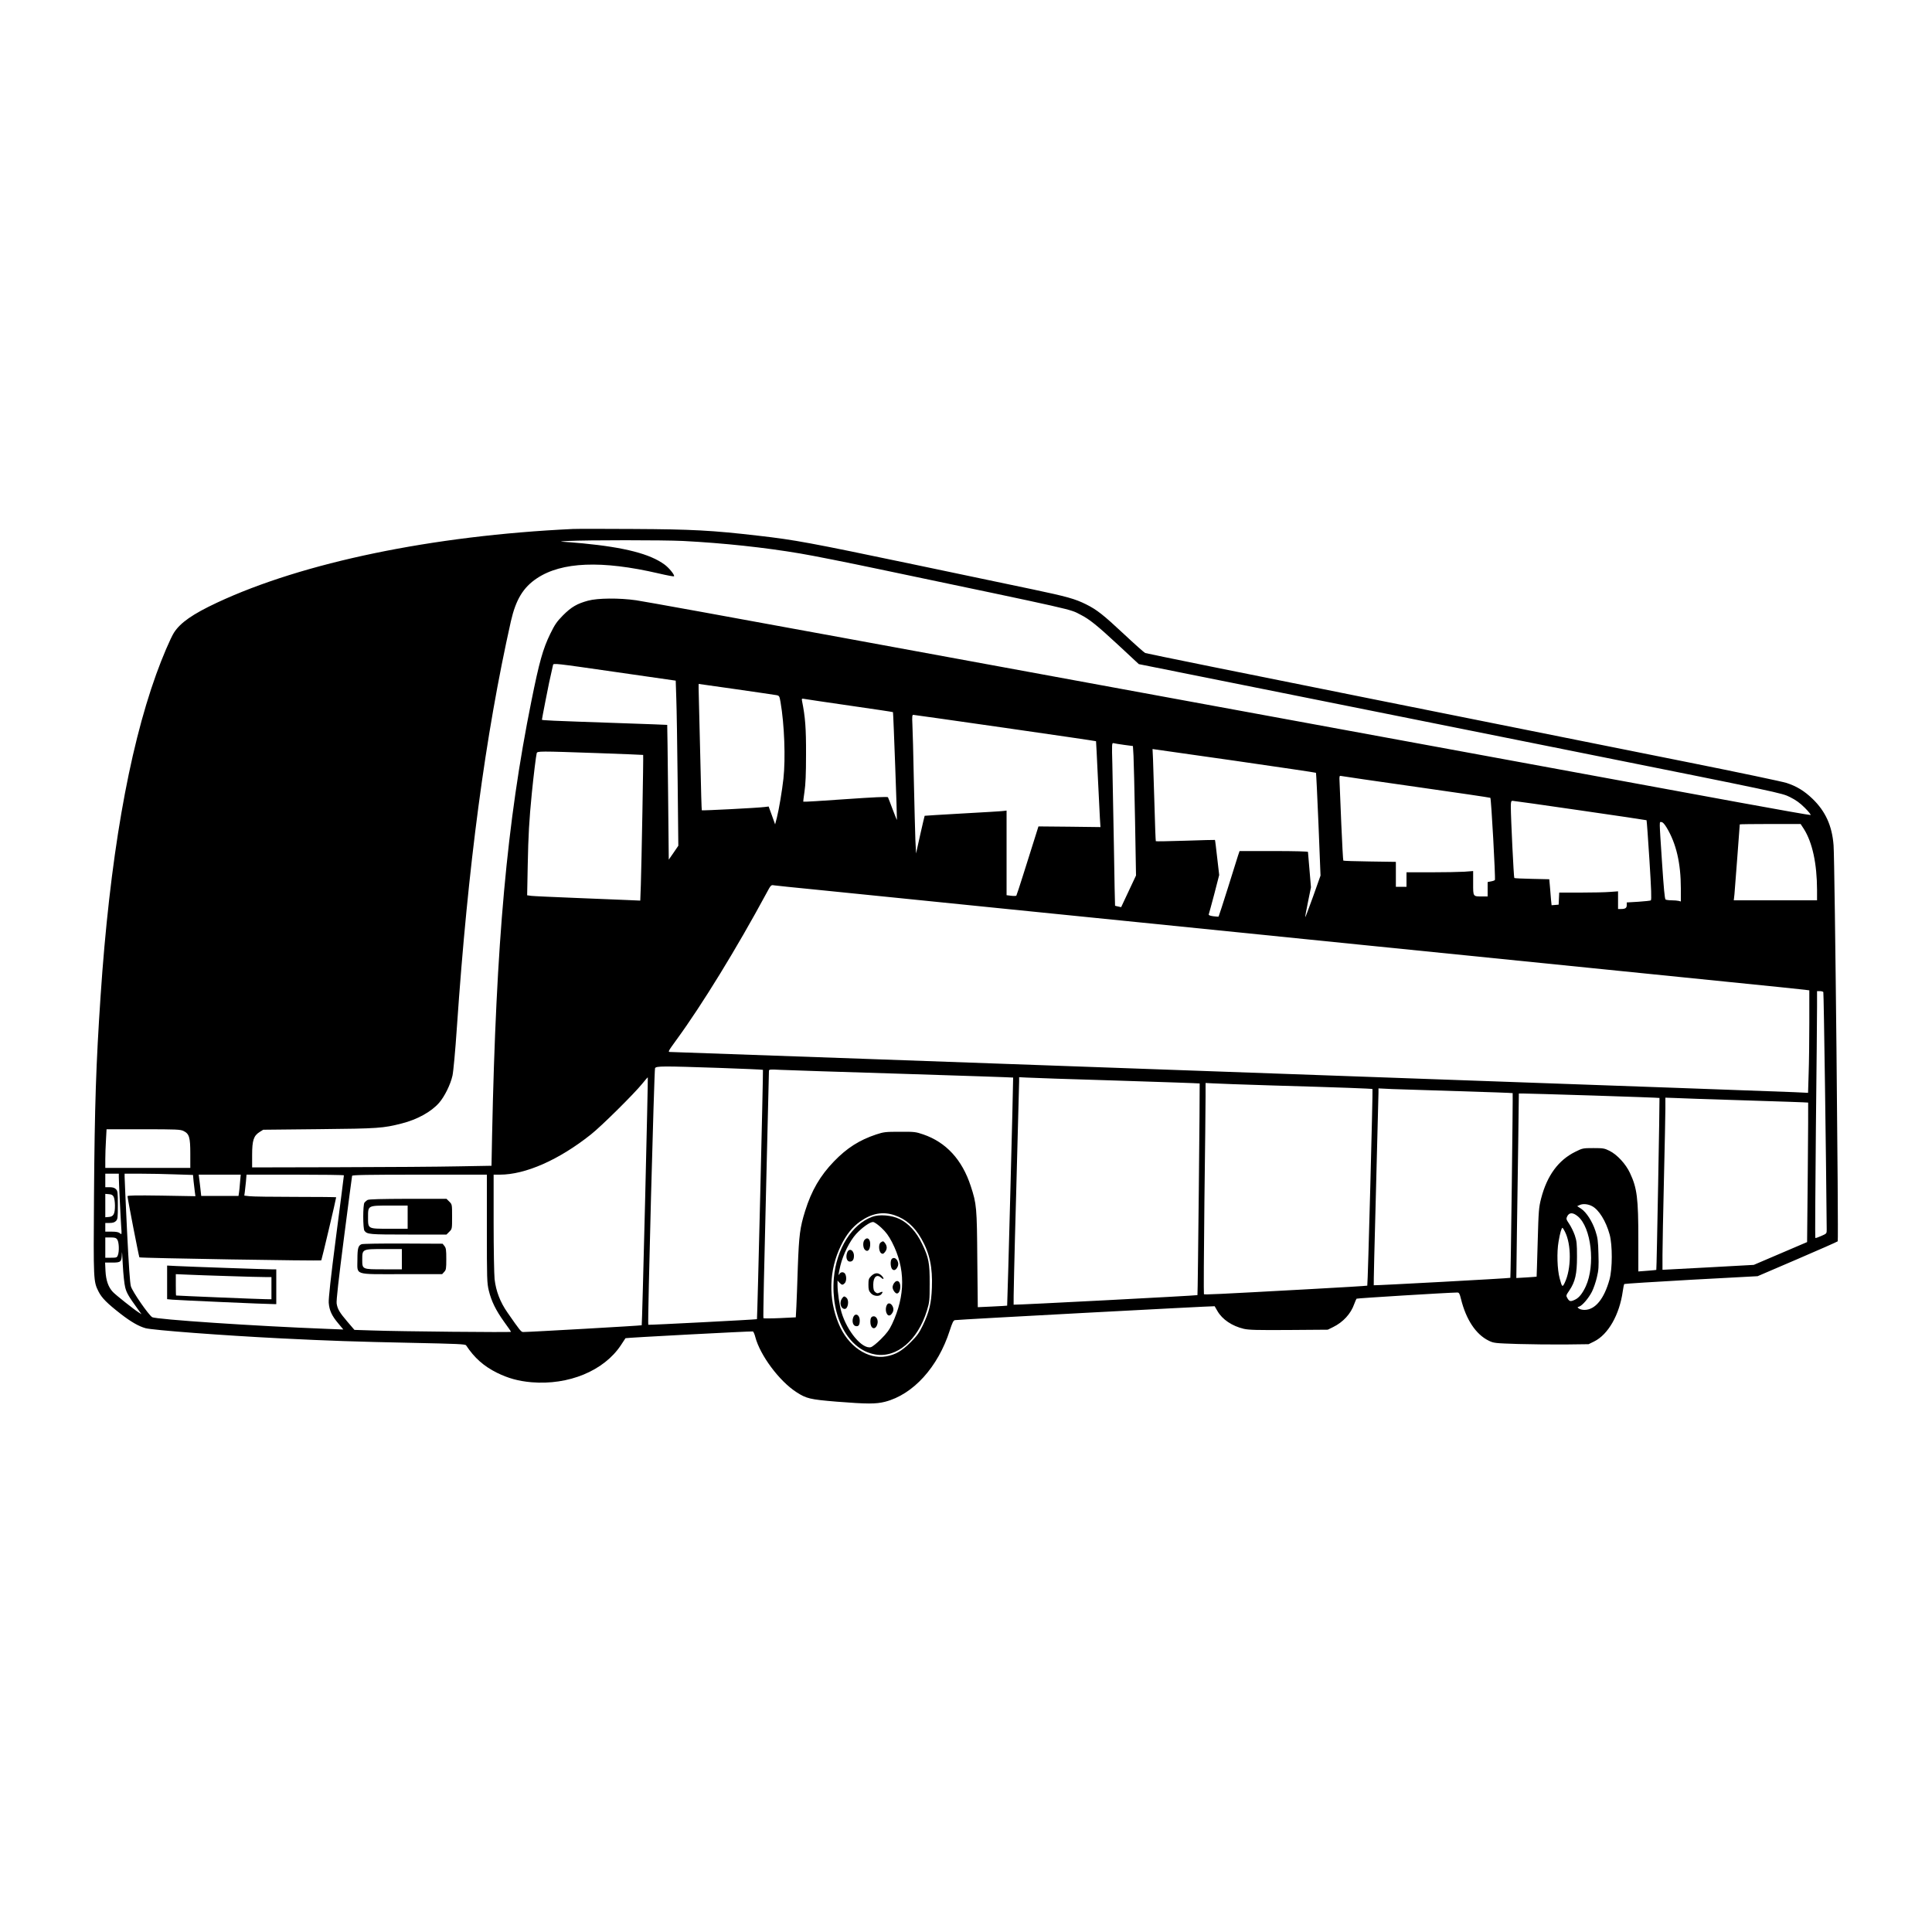 <?xml version="1.0" encoding="UTF-8" standalone="yes"?>
<svg version="1.0" xmlns="http://www.w3.org/2000/svg" width="100mm" height="100mm" viewBox="0 0 2000 2000" preserveAspectRatio="xMidYMid meet">
  <g transform="translate(0,2000) scale(0.1,-0.1)" fill="#000000" stroke="none">
    <path d="M5930 14524 c-1452 -68 -2793 -346 -3684 -763 -252 -118 -379 -207
-445 -310 -35 -55 -122 -258 -184 -431 -288 -799 -482 -1922 -576 -3335 -47
-700 -61 -1122 -68 -2067 -6 -874 -6 -883 47 -988 33 -66 89 -122 229 -231
107 -83 186 -128 256 -148 75 -21 808 -76 1405 -106 504 -25 770 -34 1351 -46
474 -10 555 -13 564 -26 86 -130 183 -216 320 -284 116 -57 221 -86 357 -98
384 -32 749 118 925 383 26 39 48 72 48 73 1 5 1309 74 1319 70 6 -3 18 -29
25 -58 49 -188 248 -456 425 -570 103 -67 140 -76 417 -99 318 -25 405 -25
501 -1 291 75 548 358 670 738 26 80 37 104 53 107 27 6 2686 148 2689 144 1
-2 14 -24 29 -50 50 -87 151 -155 273 -184 54 -12 135 -14 467 -12 l402 3 55
27 c104 51 184 138 219 239 10 27 21 52 24 55 5 5 933 62 1043 64 18 0 24 -10
38 -67 53 -214 154 -366 286 -431 53 -26 62 -27 305 -35 137 -4 358 -6 490 -5
l240 3 57 28 c146 72 263 277 297 521 5 37 12 71 16 74 3 3 315 23 693 44
l687 37 410 176 c226 97 414 180 419 185 10 10 -30 3940 -43 4100 -15 201 -84
352 -218 481 -84 81 -166 131 -269 164 -43 14 -495 109 -1004 211 -509 102
-1980 397 -3270 655 -1290 258 -2354 474 -2365 479 -11 5 -110 93 -220 196
-215 201 -280 252 -392 308 -115 57 -197 80 -558 156 -187 39 -745 156 -1240
260 -1060 222 -1216 251 -1592 294 -482 56 -691 67 -1298 70 -302 2 -584 2
-625 0z m1140 -124 c424 -22 843 -67 1215 -130 127 -21 498 -95 825 -164 2070
-434 1959 -409 2075 -469 93 -47 172 -111 389 -312 l215 -200 1208 -242 c664
-133 2162 -433 3328 -667 2110 -423 2120 -425 2204 -467 62 -31 103 -60 155
-112 39 -39 65 -72 59 -74 -6 -2 -341 57 -744 131 -404 74 -1569 288 -2589
476 -1020 187 -1963 361 -2095 385 -249 46 -1184 218 -4595 844 -1108 204
-2069 378 -2135 387 -174 25 -398 23 -497 -4 -115 -31 -174 -66 -260 -152 -65
-66 -85 -96 -132 -192 -76 -156 -114 -292 -195 -695 -254 -1260 -365 -2490
-407 -4499 l-6 -312 -342 -6 c-187 -4 -745 -8 -1239 -9 l-897 -2 0 129 c0 152
16 199 78 238 l37 23 580 6 c612 6 662 10 854 59 161 41 304 120 386 213 56
64 118 188 139 282 9 40 29 253 46 505 114 1666 294 3019 559 4200 51 223 127
349 270 444 256 170 669 187 1259 50 85 -20 156 -33 159 -30 11 11 -50 87 -98
122 -150 110 -411 177 -844 219 -87 8 -183 16 -214 17 -31 1 -4 5 59 8 200 10
987 10 1190 0z m-69 -1630 c4 -102 10 -487 14 -855 l7 -670 -49 -72 -50 -72
-7 697 c-4 383 -8 697 -9 698 -1 1 -218 9 -482 18 -754 26 -815 29 -815 36 0
4 16 90 36 191 30 157 44 221 79 375 4 20 13 19 637 -71 l633 -91 6 -184z
m620 95 c211 -30 398 -58 416 -61 30 -6 32 -9 43 -72 40 -230 53 -582 30 -793
-14 -125 -46 -317 -68 -404 l-18 -69 -33 92 -34 93 -41 -5 c-65 -9 -646 -39
-651 -34 -2 2 -9 220 -14 483 -6 264 -13 558 -16 653 -3 94 -4 172 -2 172 2 0
176 -25 388 -55z m1178 -170 c244 -35 444 -65 445 -67 4 -5 44 -1113 41 -1116
-1 -2 -21 48 -45 111 -23 63 -45 118 -48 124 -5 7 -153 0 -439 -20 -238 -17
-434 -29 -437 -26 -2 2 4 49 12 104 11 72 16 179 16 385 1 272 -8 387 -41 552
-5 26 -4 28 23 23 16 -3 229 -35 473 -70z m1607 -230 c515 -74 939 -136 940
-138 1 -1 9 -159 18 -352 9 -192 19 -392 22 -443 l6 -94 -321 4 -321 3 -44
-140 c-25 -77 -75 -237 -112 -355 -37 -118 -70 -218 -73 -222 -3 -3 -27 -4
-53 -1 l-48 6 0 438 0 438 -32 -4 c-18 -3 -208 -14 -423 -26 -214 -12 -391
-23 -393 -24 -1 -1 -22 -89 -46 -196 l-43 -194 -7 140 c-3 77 -10 356 -16 620
-5 264 -12 524 -15 578 -4 78 -2 97 9 97 7 0 436 -61 952 -135z m1231 -176
l91 -12 6 -101 c3 -55 10 -357 16 -670 l10 -569 -77 -164 -77 -164 -31 7 c-16
3 -31 7 -32 8 -1 1 -7 280 -12 621 -6 341 -13 721 -16 843 -6 212 -5 223 12
219 10 -3 59 -11 110 -18z m1986 -289 c2 -3 14 -243 26 -535 l21 -529 -77
-217 c-43 -120 -80 -216 -81 -214 -2 2 10 72 28 157 l31 153 -15 178 c-9 98
-16 182 -16 188 0 5 -137 9 -354 9 l-354 0 -16 -47 c-8 -27 -56 -178 -106
-338 -50 -159 -93 -291 -95 -293 -2 -2 -27 -1 -55 3 -35 5 -50 11 -47 20 3 7
28 101 57 209 l51 198 -21 181 c-11 99 -21 181 -23 182 -1 1 -138 -2 -305 -8
-166 -5 -304 -8 -307 -5 -2 2 -9 170 -14 374 -6 203 -13 417 -15 475 l-5 105
844 -120 c464 -67 845 -123 848 -126z m-7438 204 c259 -9 471 -18 473 -19 4
-3 -17 -1136 -24 -1344 l-6 -164 -137 6 c-75 3 -318 13 -541 22 -223 9 -425
18 -449 21 l-44 6 6 311 c6 314 15 466 42 742 18 182 44 394 51 418 7 22 24
22 629 1z m8477 -350 c417 -59 761 -110 766 -113 9 -6 55 -838 47 -851 -3 -4
-21 -11 -40 -14 l-35 -7 0 -74 0 -75 -52 0 c-102 0 -98 -5 -98 138 l0 125 -92
-7 c-50 -3 -205 -6 -345 -6 l-253 0 0 -75 0 -75 -55 0 -55 0 0 129 0 129 -269
4 c-149 2 -272 6 -275 9 -3 3 -12 174 -21 380 -8 206 -16 402 -18 437 -3 59
-2 63 17 59 12 -3 362 -54 778 -113z m1696 -243 c375 -54 684 -100 687 -102 2
-3 16 -189 30 -414 19 -302 23 -410 14 -416 -6 -3 -65 -10 -130 -14 l-119 -7
0 -28 c0 -30 -15 -40 -61 -40 l-29 0 0 91 0 92 -82 -6 c-46 -4 -183 -7 -305
-7 l-222 0 -3 -62 -3 -63 -36 -3 -37 -3 -6 58 c-3 32 -8 92 -11 134 l-7 77
-178 4 c-98 2 -181 6 -184 9 -6 6 -36 623 -36 737 0 52 3 62 18 62 9 0 324
-44 700 -99z m895 -178 c99 -164 147 -369 147 -630 l0 -135 -22 6 c-13 3 -45
6 -73 6 -27 0 -56 4 -63 8 -9 6 -19 115 -37 388 -30 456 -29 414 -6 414 13 0
31 -19 54 -57z m1421 -15 c88 -140 135 -358 136 -630 l0 -108 -431 0 -431 0 7
63 c4 50 55 709 55 723 0 2 142 4 315 4 l315 0 34 -52z m-10224 -628 c223 -23
601 -61 840 -85 239 -24 750 -76 1135 -115 385 -39 943 -95 1240 -125 297 -30
1409 -143 2470 -250 1062 -108 2175 -220 2475 -250 300 -31 878 -89 1285 -130
407 -41 761 -77 788 -81 l47 -6 0 -332 c0 -183 -3 -422 -7 -531 l-6 -198 -146
7 c-80 4 -1845 67 -3921 141 -2076 74 -4655 166 -5730 205 -1075 38 -1967 70
-1982 70 -26 0 -23 5 67 129 263 360 623 947 929 1514 46 86 48 88 79 82 18
-3 214 -23 437 -45z m10425 -1060 c5 -8 29 -1731 35 -2458 0 -42 0 -42 -57
-67 -31 -14 -58 -23 -61 -20 -3 3 0 510 6 1128 7 617 12 1191 12 1275 l0 152
29 0 c17 0 33 -5 36 -10z m-11426 -785 c245 -9 447 -17 449 -20 4 -3 -58
-2577 -62 -2581 -4 -4 -1122 -62 -1125 -58 -9 8 61 2639 70 2656 12 23 73 23
668 3z m1891 -61 c630 -20 1147 -37 1148 -39 3 -3 -59 -2357 -62 -2361 -1 -1
-69 -5 -153 -9 l-151 -7 -5 493 c-4 540 -7 576 -68 761 -89 273 -255 454 -493
535 -76 26 -91 28 -241 27 -148 0 -166 -2 -245 -28 -174 -58 -303 -140 -437
-279 -143 -148 -233 -303 -298 -512 -54 -172 -64 -252 -76 -580 -5 -165 -12
-350 -15 -411 l-6 -111 -165 -8 c-90 -4 -167 -4 -170 -1 -4 3 8 576 26 1274
17 697 31 1275 31 1285 0 17 9 18 118 12 64 -3 632 -22 1262 -41z m-2662
-1320 c-17 -703 -33 -1281 -35 -1283 -3 -4 -1159 -70 -1228 -70 -20 0 -33 16
-162 202 -75 107 -119 222 -133 345 -5 48 -10 311 -10 585 l0 497 64 0 c265 0
611 152 943 416 109 86 448 422 532 526 30 38 56 67 57 65 2 -2 -11 -579 -28
-1283z m4882 1250 c470 -15 857 -28 859 -30 3 -3 -19 -2186 -23 -2191 -4 -5
-1898 -104 -1903 -99 -3 3 8 515 26 1138 17 623 31 1152 31 1175 l0 42 78 -4
c42 -3 462 -17 932 -31z m1590 -50 c756 -22 1052 -33 1058 -38 5 -6 -48 -2029
-54 -2035 -2 -2 -277 -19 -611 -37 -971 -53 -1073 -58 -1080 -51 -3 4 -1 436
5 960 7 523 12 1014 12 1089 l0 137 78 -4 c42 -3 309 -12 592 -21z m1955 -60
c303 -9 552 -18 554 -20 4 -4 -20 -1907 -24 -1912 -5 -5 -1409 -81 -1414 -77
-2 3 8 442 23 977 14 535 26 993 26 1017 l0 44 143 -7 c78 -3 390 -13 692 -22z
m1390 -45 c374 -12 682 -23 684 -25 3 -3 -29 -1776 -33 -1780 0 -1 -43 -5 -93
-9 l-93 -7 0 329 c0 430 -13 534 -87 691 -43 92 -131 188 -210 228 -54 27 -66
29 -169 29 -107 0 -112 -1 -186 -38 -175 -86 -293 -246 -354 -482 -24 -94 -27
-123 -36 -455 -5 -195 -11 -356 -11 -356 -1 -1 -49 -4 -106 -8 l-104 -6 6 472
c4 260 10 690 14 956 l6 482 46 0 c25 0 352 -9 726 -21z m1570 -50 c357 -11
651 -21 653 -23 1 -2 0 -327 -4 -724 l-7 -720 -276 -118 -276 -118 -472 -26
-473 -25 0 155 c0 85 7 436 15 780 8 344 15 675 15 736 l0 111 88 -3 c48 -3
379 -14 737 -25z m-16165 -317 c59 -29 70 -65 70 -234 l0 -148 -440 0 -440 0
0 88 c0 48 3 138 7 200 l6 112 381 0 c343 0 385 -2 416 -18z m-670 -476 c0
-46 18 -420 25 -520 6 -77 5 -79 -13 -63 -14 12 -37 17 -85 17 l-67 0 0 45 0
45 45 0 c32 0 51 6 65 20 18 18 20 33 20 165 0 132 -2 147 -20 165 -14 14 -33
20 -65 20 l-45 0 0 70 0 70 70 0 70 0 0 -34z m581 27 l187 -6 6 -66 c4 -36 10
-86 13 -110 l6 -44 -351 6 c-265 4 -352 2 -352 -6 1 -28 118 -628 123 -633 8
-8 1876 -39 1883 -31 4 4 154 638 154 653 0 2 -190 4 -422 4 -233 0 -447 3
-476 7 l-53 6 5 36 c3 20 8 69 12 109 l6 72 504 0 c277 0 504 -3 504 -7 0 -4
-36 -289 -81 -633 -55 -423 -79 -645 -76 -686 6 -78 31 -134 98 -213 l53 -64
-179 7 c-725 28 -1763 97 -1800 121 -38 24 -204 264 -220 319 -10 35 -22 212
-40 576 -14 289 -25 540 -25 558 l0 32 168 0 c92 0 251 -3 353 -7z m674 -80
c-3 -43 -8 -93 -11 -110 l-5 -33 -193 0 -193 0 -7 63 c-4 34 -9 83 -13 110
l-6 47 218 0 217 0 -7 -77z m2555 -480 c0 -526 1 -563 20 -643 27 -111 73
-204 159 -324 39 -53 71 -100 71 -103 0 -7 -1153 4 -1433 14 l-188 6 -72 84
c-83 97 -103 132 -112 189 -5 27 21 257 75 675 45 349 83 640 85 647 4 9 152
12 700 12 l695 0 0 -557z m-3863 327 c7 -14 13 -54 13 -90 0 -87 -15 -114 -63
-118 l-37 -3 0 121 0 121 37 -3 c28 -2 41 -9 50 -28z m15304 -96 c70 -36 144
-155 182 -294 30 -111 29 -353 -1 -464 -56 -203 -149 -316 -260 -316 -21 0
-47 6 -57 14 -18 13 -18 14 2 20 33 10 99 88 133 155 17 34 40 101 51 149 18
75 20 109 16 242 -3 133 -8 167 -31 237 -32 98 -94 195 -149 231 l-40 26 29
13 c32 14 84 9 125 -13z m-7220 -94 c117 -40 205 -117 277 -243 86 -150 117
-298 109 -507 -6 -162 -28 -253 -94 -390 -38 -79 -60 -109 -127 -176 -90 -89
-155 -127 -251 -145 -193 -35 -398 105 -494 339 -108 261 -99 556 24 807 56
115 117 191 199 250 120 85 235 106 357 65z m7072 -11 c140 -115 184 -504 83
-725 -34 -73 -70 -119 -111 -138 -46 -22 -58 -20 -78 13 -17 29 -17 30 18 81
62 92 80 172 80 350 0 137 -3 163 -23 223 -13 37 -39 90 -58 118 -32 48 -33
52 -19 80 21 39 59 39 108 -2z m-133 -159 c68 -133 67 -385 -2 -529 -24 -50
-28 -46 -52 44 -26 94 -31 273 -12 381 15 90 31 144 41 144 2 0 14 -18 25 -40z
m-14986 -82 c18 -26 22 -122 6 -162 -9 -24 -14 -26 -70 -26 l-60 0 0 105 0
105 54 0 c45 0 58 -4 70 -22z m82 -495 c15 -59 36 -94 133 -228 l36 -50 -30
19 c-49 31 -238 181 -267 212 -47 50 -71 120 -76 217 l-4 87 75 0 c90 0 96 6
99 97 0 32 5 -21 9 -117 5 -100 16 -202 25 -237z"/>
    <path d="M1730 6725 l0 -174 53 -5 c50 -5 993 -47 1050 -46 l27 0 0 180 0 180
-51 0 c-61 0 -845 27 -981 34 l-98 5 0 -174z m634 65 c170 -6 340 -10 378 -10
l68 0 0 -115 0 -115 -62 1 c-56 0 -919 36 -925 38 -2 1 -3 50 -3 111 l0 110
118 -5 c64 -3 256 -10 426 -15z"/>
    <path d="M3805 7578 c-11 -6 -25 -19 -32 -27 -17 -22 -17 -270 0 -292 29 -37
47 -39 452 -39 l397 0 29 29 c29 29 29 29 29 156 0 127 0 127 -29 156 l-29 29
-399 0 c-280 -1 -404 -4 -418 -12z m415 -178 l0 -120 -189 0 c-227 0 -221 -3
-221 122 0 119 -3 118 225 118 l185 0 0 -120z"/>
    <path d="M3743 7120 c-35 -14 -43 -43 -43 -157 0 -168 -45 -153 459 -153 l418
0 21 23 c20 21 22 34 22 134 0 94 -3 114 -19 134 l-19 24 -409 2 c-224 1 -418
-2 -430 -7z m417 -155 l0 -105 -187 0 c-226 0 -223 -1 -223 102 0 108 0 108
225 108 l185 0 0 -105z"/>
    <path d="M9030 7404 c-212 -77 -372 -333 -398 -635 -34 -401 150 -742 427
-790 223 -40 443 147 537 456 26 84 28 103 28 275 1 215 -9 270 -80 417 -58
121 -140 210 -232 254 -82 40 -209 50 -282 23z m94 -114 c48 -45 76 -83 110
-149 140 -271 140 -552 0 -849 -28 -59 -55 -95 -114 -154 -43 -43 -89 -80
-105 -84 -89 -22 -245 163 -304 361 -21 73 -41 208 -41 284 l0 45 20 -22 c25
-26 33 -27 54 -6 18 18 21 66 6 95 -13 24 -46 25 -59 2 -15 -26 -13 -8 9 87
28 115 97 254 162 325 60 66 143 125 175 125 13 0 48 -24 87 -60z"/>
    <path d="M8949 7164 c-19 -23 -16 -81 4 -101 26 -27 51 -6 55 46 5 62 -28 92
-59 55z"/>
    <path d="M9116 7137 c-24 -17 -19 -95 7 -111 15 -9 22 -7 38 13 23 28 24 59 3
89 -18 26 -24 27 -48 9z"/>
    <path d="M8770 7034 c-18 -47 -4 -94 28 -94 28 0 42 21 42 60 0 60 -51 85 -70
34z"/>
    <path d="M9232 6968 c-17 -17 -15 -80 2 -104 19 -24 46 -10 61 30 17 49 -31
106 -63 74z"/>
    <path d="M9019 6791 c-26 -26 -29 -36 -29 -90 0 -49 4 -65 24 -87 29 -34 90
-39 112 -9 18 24 12 28 -20 14 -22 -10 -29 -9 -46 6 -16 14 -20 31 -20 76 0
81 37 113 82 72 29 -26 33 -7 5 21 -35 35 -71 33 -108 -3z"/>
    <path d="M9256 6718 c-9 -12 -16 -32 -16 -43 0 -26 27 -65 45 -65 20 0 35 32
35 72 0 57 -36 76 -64 36z"/>
    <path d="M8716 6558 c-30 -42 -12 -108 29 -108 33 0 48 86 19 114 -21 21 -30
20 -48 -6z"/>
    <path d="M9181 6491 c-27 -49 0 -127 36 -105 10 6 22 23 28 38 18 52 -40 113
-64 67z"/>
    <path d="M8832 6361 c-15 -42 -1 -85 28 -89 28 -5 40 12 40 59 0 61 -50 83
-68 30z"/>
    <path d="M9027 6369 c-12 -7 -17 -23 -17 -53 0 -69 48 -90 70 -31 20 52 -14
105 -53 84z"/>
  </g>
</svg>